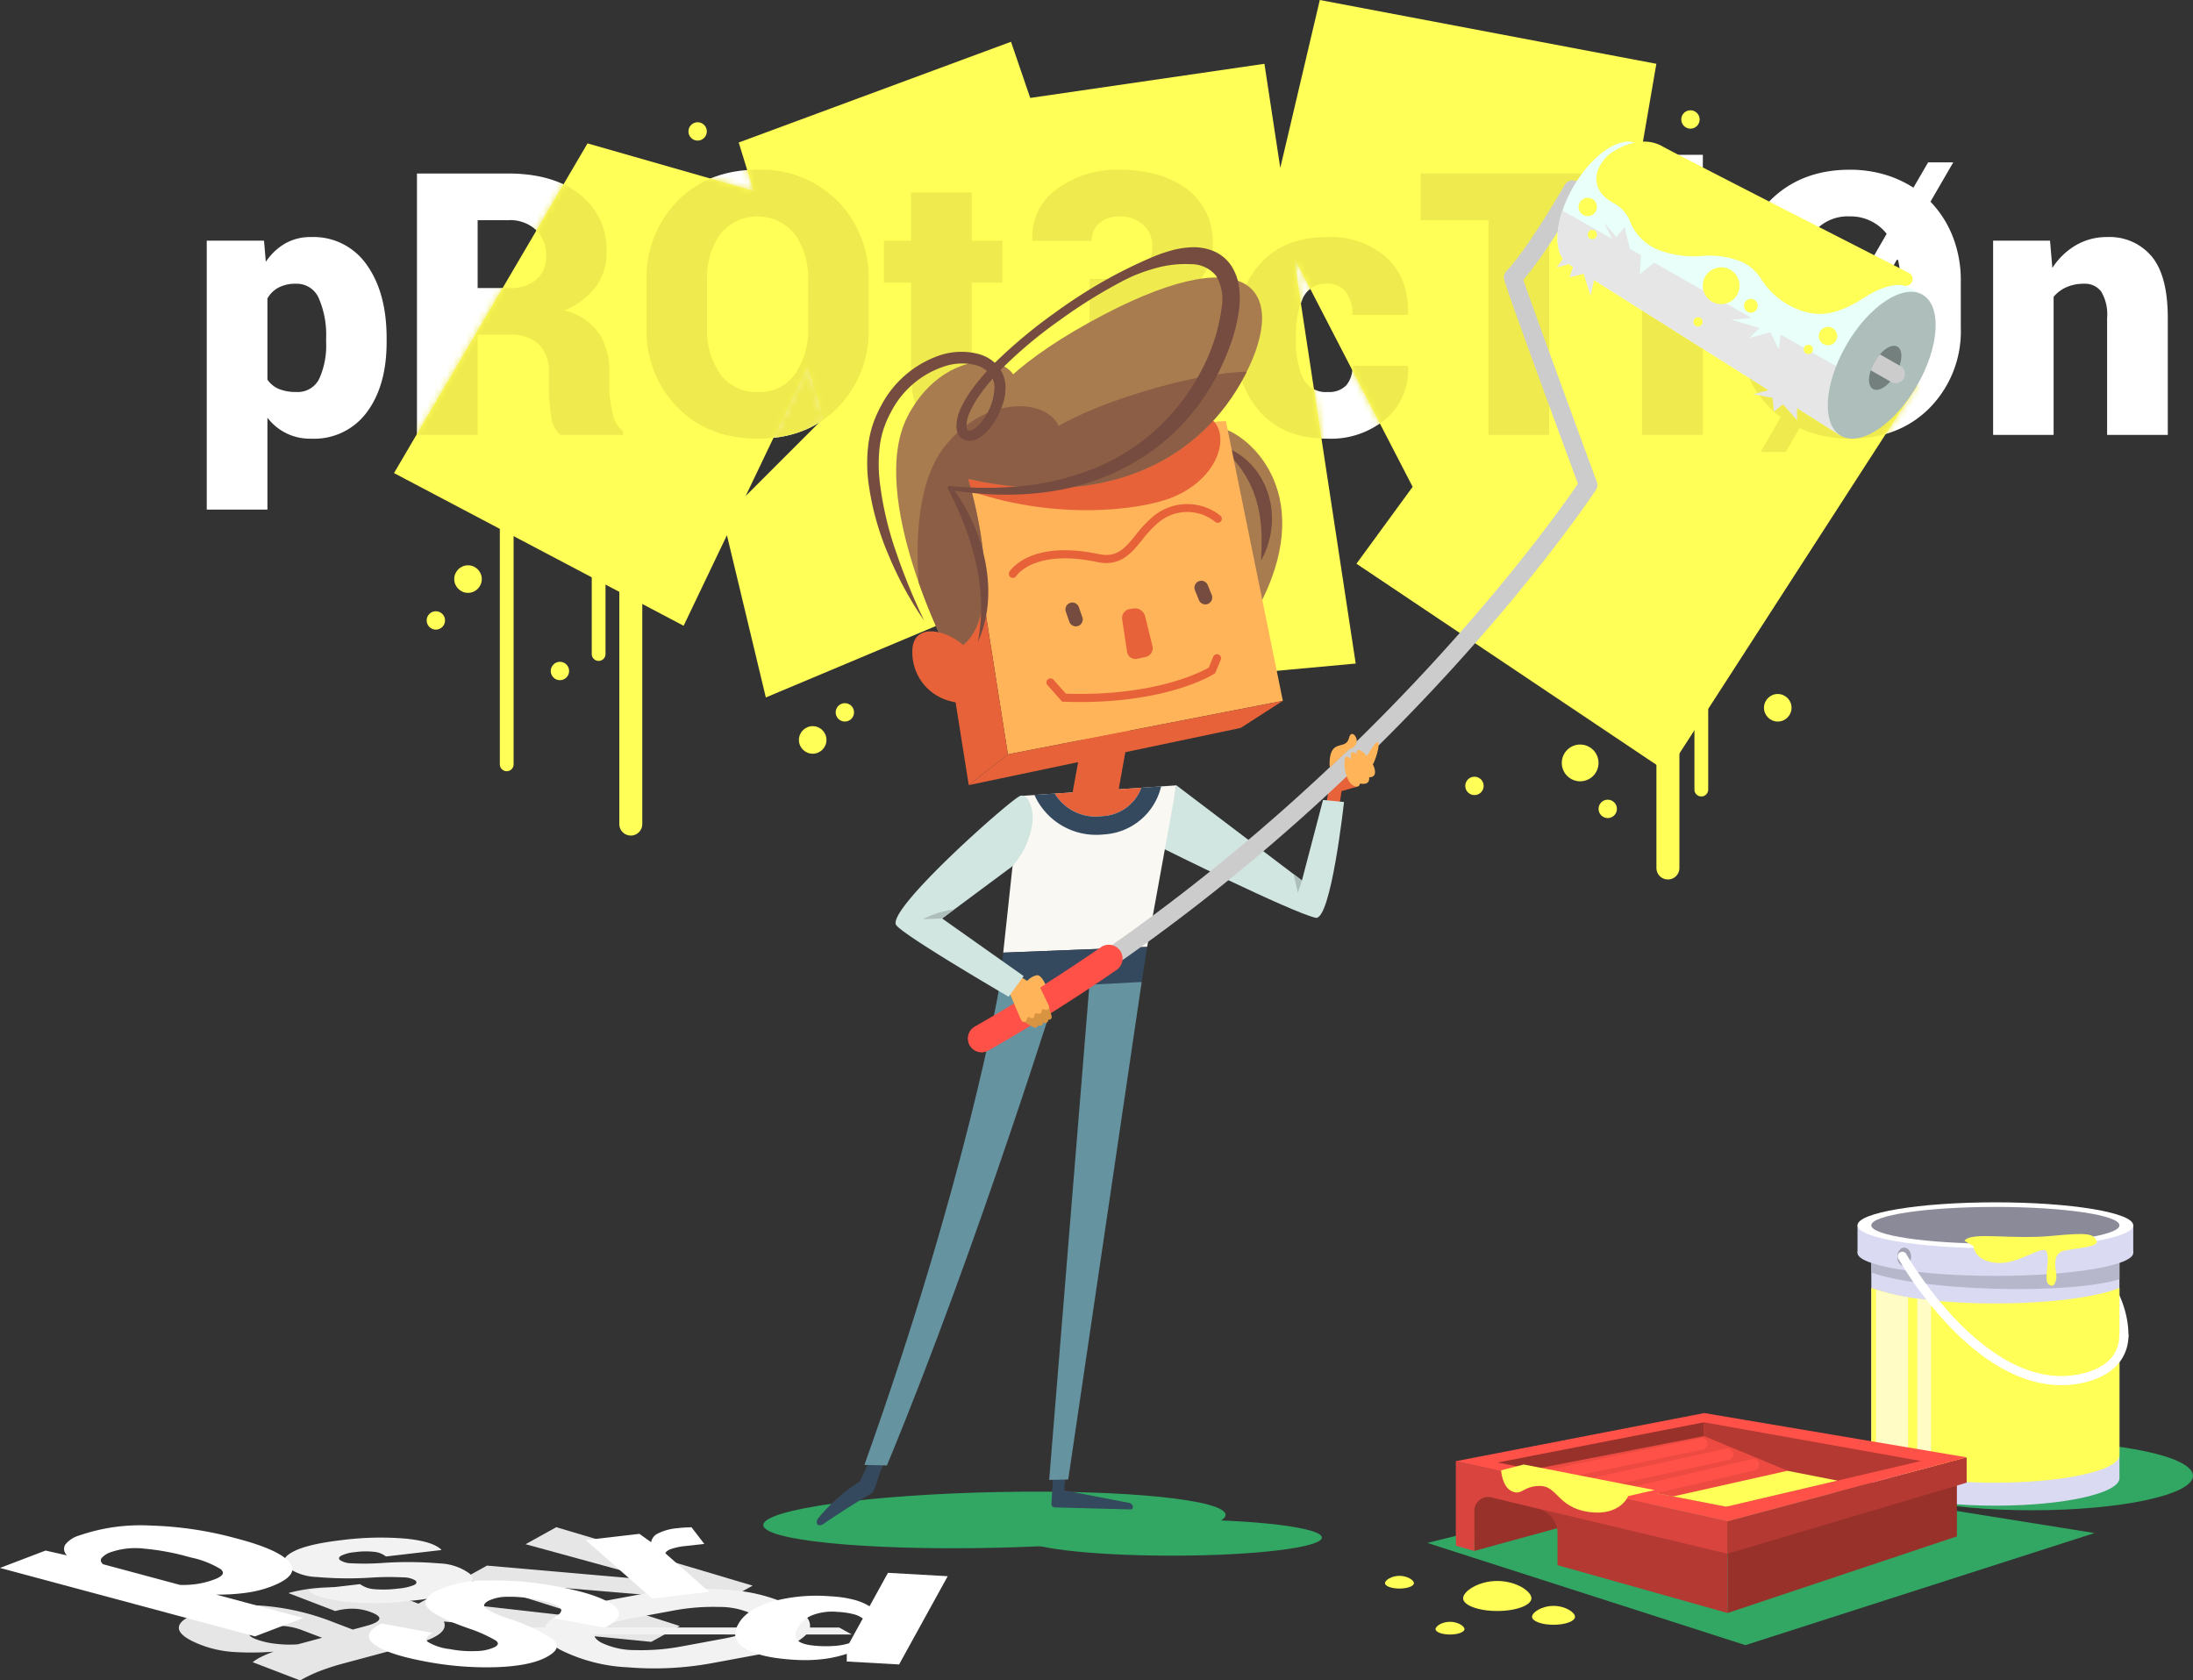 <svg xmlns="http://www.w3.org/2000/svg" xmlns:xlink="http://www.w3.org/1999/xlink" viewBox="0 0 342.387 262.336"><rect x="0" y="0" width="342.387" height="262.336" fill="#333333" stroke="none"/><defs><style>.cls-1{fill:#fff;}.cls-2{fill:#a97c50;}.cls-3{fill:#e6e6e6;}.cls-4{fill:#32a663;}.cls-5{fill:#ffff57;}.cls-6{mask:url(#mask);}.cls-7{fill:#efea4d;}.cls-8{fill:#e76239;}.cls-9{fill:#d1e5e1;}.cls-10{fill:#aebfbb;}.cls-11{fill:#34495e;}.cls-12{fill:#6593a0;}.cls-13{fill:#f9f8f2;}.cls-14{fill:#754c3f;}.cls-15{fill:#ffb45a;}.cls-16{clip-path:url(#clip-path);}.cls-17{fill:#8c5e45;}.cls-18{fill:#ccc;}.cls-19{fill:#ff5148;}.cls-20{fill:#e8fffa;}.cls-21{fill:#74807d;}.cls-22{fill:#d99441;}.cls-23{fill:#dadaf2;}.cls-24{fill:#fffdc5;}.cls-25{fill:#b7b7cc;}.cls-26{fill:#a1a1b3;}.cls-27{fill:#8a8a99;}.cls-28{fill:#99312b;}.cls-29{fill:#b33932;}.cls-30{fill:#d9453e;}.cls-31{fill:#ed4b42;}.cls-32{fill:none;stroke:#ff5148;stroke-linecap:round;stroke-linejoin:round;stroke-width:1.8px;}.cls-33{fill:#f2f2f2;}</style><mask id="mask" x="32.279" y="0" width="306.172" height="120.544" maskUnits="userSpaceOnUse"><g id="_Group_" data-name="&lt;Group&gt;"><path id="_Compound_Path_" data-name="&lt;Compound Path&gt;" class="cls-1" d="M116.417,77.438l9.693-20.268,2.494,8.082Z"/><path id="_Compound_Path_2" data-name="&lt;Compound Path&gt;" class="cls-1" d="M253.7,38.435l4.902-28.476L206.056,0,199.886,26.21,197.412,9.959,160.846,15.288l-2.999-8.769-42.514,15.728,2.332,7.559L91.729,22.384l-30.214,51.469,45.217,23.837,6.761-14.137,6.074,25.328L160.788,91.566l2.711,16.446,48.166-4.423L202.008,40.153l18.544,35.845-8.772,12.004,48.542,32.542,38.971-60.344ZM116.417,77.438l9.693-20.268,2.494,8.082Z"/></g></mask><clipPath id="clip-path"><path class="cls-2" d="M148.087,101.941s-12.72-24.458-6.425-36.869,21.056-10.203,16.28-.99-13.06.247,11.982-13.664,31.468-5.313,24.471,8.108-21.776,21.042-43.247,16.234C151.147,74.76,158.641,98.693,148.087,101.941Z"/></clipPath></defs><title>CT1_T5_ST25</title><g id="Layer_2" data-name="Layer 2"><g id="illustration"><g id="_Group_2" data-name="&lt;Group&gt;"><path id="_Compound_Path_3" data-name="&lt;Compound Path&gt;" class="cls-3" d="M102.418,246.717l.085-.047-20.448-5.6,4.793-2.656,30.66,9.124-4.456,2.47L87.798,247.879l-.084.047,18.416,5.918-4.456,2.471-40.036-3.928,4.807-2.664,25.404,2.87.108-.042-19.5-6.161,3.573-1.981Z"/></g><g id="_Group_3" data-name="&lt;Group&gt;"><path class="cls-4" d="M191.341,236.55c-.282,2.407-16.665,4.687-36.592,5.091s-35.853-1.219-35.571-3.626,16.665-4.687,36.592-5.091S191.623,234.143,191.341,236.55Z"/></g><g id="_Group_4" data-name="&lt;Group&gt;"><path id="_Compound_Path_4" data-name="&lt;Compound Path&gt;" class="cls-1" d="M60.363,53.375q0,6.839-3.083,10.973a10.206,10.206,0,0,1-8.688,4.134A8.271,8.271,0,0,1,41.753,65.203v14.35H32.279V37.568h8.941l.28,3.307a9.215,9.215,0,0,1,3.013-2.859,7.911,7.911,0,0,1,4.022-1.009,10.098,10.098,0,0,1,8.731,4.344q3.096,4.345,3.097,11.435Zm-9.445-.589a14.327,14.327,0,0,0-1.121-6.166A3.741,3.741,0,0,0,46.209,44.295a5.701,5.701,0,0,0-2.705.589,4.342,4.342,0,0,0-1.752,1.71V59.261a4.054,4.054,0,0,0,1.78,1.457,6.912,6.912,0,0,0,2.733.476,3.724,3.724,0,0,0,3.573-2.06,12.598,12.598,0,0,0,1.079-5.76Z"/><path id="_Compound_Path_5" data-name="&lt;Compound Path&gt;" class="cls-1" d="M74.573,52.254V67.894H65.099V27.086H79.309q7.09,0,11.239,3.279a10.815,10.815,0,0,1,4.148,8.969,8.933,8.933,0,0,1-1.668,5.437A11.824,11.824,0,0,1,88.11,48.471a9.133,9.133,0,0,1,5.395,3.545,10.974,10.974,0,0,1,1.64,6.18V60.775a16.245,16.245,0,0,0,.476,3.644,4.82,4.82,0,0,0,1.654,2.915v.561H87.493a4.584,4.584,0,0,1-1.457-3.055,27.159,27.159,0,0,1-.336-4.12V58.252a6.035,6.035,0,0,0-1.542-4.456,6.117,6.117,0,0,0-4.512-1.542Zm0-7.287h4.793A6.516,6.516,0,0,0,83.738,43.664a4.668,4.668,0,0,0,1.513-3.742,5.385,5.385,0,0,0-1.556-4.022,5.995,5.995,0,0,0-4.386-1.527H74.573Z"/><path id="_Compound_Path_6" data-name="&lt;Compound Path&gt;" class="cls-1" d="M135.616,51.161a17.053,17.053,0,0,1-4.779,12.43q-4.779,4.891-12.486,4.891-7.764,0-12.584-4.891a16.97,16.97,0,0,1-4.821-12.43V43.818a17.009,17.009,0,0,1,4.807-12.416q4.807-4.904,12.542-4.905a16.758,16.758,0,0,1,12.5,4.905,16.985,16.985,0,0,1,4.821,12.416Zm-9.445-7.399a11.804,11.804,0,0,0-2.06-7.175,7.505,7.505,0,0,0-11.687-.014,11.907,11.907,0,0,0-2.032,7.189V51.161a11.901,11.901,0,0,0,2.06,7.231,6.879,6.879,0,0,0,5.9,2.803,6.73,6.73,0,0,0,5.774-2.803,11.963,11.963,0,0,0,2.046-7.231Z"/><path id="_Compound_Path_7" data-name="&lt;Compound Path&gt;" class="cls-1" d="M151.705,30.029V37.568h4.793v6.558h-4.793V58.028a3.401,3.401,0,0,0,.659,2.34,2.302,2.302,0,0,0,1.78.715,9.444,9.444,0,0,0,1.163-.056,10.07,10.07,0,0,0,1.107-.224l.645,7.007a22.955,22.955,0,0,1-2.579.519,20.835,20.835,0,0,1-2.719.154q-4.681,0-7.105-2.494t-2.424-7.904V44.126h-4.233V37.568h4.233V30.029Z"/><path id="_Compound_Path_8" data-name="&lt;Compound Path&gt;" class="cls-1" d="M174.603,43.538a5.309,5.309,0,0,0,3.924-1.373,5.151,5.151,0,0,0,1.373-3.812,4.298,4.298,0,0,0-1.401-3.237,5.269,5.269,0,0,0-3.784-1.331,4.56,4.56,0,0,0-3.041,1.051,3.435,3.435,0,0,0-1.247,2.761h-9.193l-.056-.168a9.037,9.037,0,0,1,3.826-7.904,15.611,15.611,0,0,1,9.711-3.027q6.642,0,10.636,3.041a10.197,10.197,0,0,1,3.994,8.618,8.518,8.518,0,0,1-1.682,5.101,11.481,11.481,0,0,1-4.568,3.672,10.694,10.694,0,0,1,5.101,3.63A9.643,9.643,0,0,1,189.99,56.458a10.395,10.395,0,0,1-4.302,8.815,17.856,17.856,0,0,1-10.973,3.209,16.928,16.928,0,0,1-10.034-3.013,9.711,9.711,0,0,1-4.12-8.731l.056-.168h9.221a4.39,4.39,0,0,0,1.373,3.307,4.853,4.853,0,0,0,3.503,1.317,6.183,6.183,0,0,0,4.19-1.415,4.461,4.461,0,0,0,1.64-3.517,5.466,5.466,0,0,0-1.556-4.33,6.454,6.454,0,0,0-4.386-1.359h-4.484V43.538Z"/><path id="_Compound_Path_9" data-name="&lt;Compound Path&gt;" class="cls-1" d="M207.311,61.195a3.705,3.705,0,0,0,2.887-1.051,4.378,4.378,0,0,0,.953-3.041h8.632l.056.168a9.956,9.956,0,0,1-3.433,8.086,13.245,13.245,0,0,1-9.095,3.125q-6.923,0-10.664-4.274-3.742-4.274-3.742-11.141v-.645q0-6.838,3.728-11.127,3.728-4.288,10.622-4.288a13.044,13.044,0,0,1,9.235,3.209q3.461,3.21,3.349,8.787l-.056.168h-8.632a5.87,5.87,0,0,0-.981-3.517,3.363,3.363,0,0,0-2.915-1.359,3.894,3.894,0,0,0-3.826,2.2,13.608,13.608,0,0,0-1.079,5.928v.645a13.555,13.555,0,0,0,1.079,5.97A3.953,3.953,0,0,0,207.311,61.195Z"/><path id="_Compound_Path_10" data-name="&lt;Compound Path&gt;" class="cls-1" d="M252.659,34.373H241.869V67.894h-9.473V34.373H221.801V27.086h30.858Z"/><path id="_Compound_Path_11" data-name="&lt;Compound Path&gt;" class="cls-1" d="M265.86,30.533h-9.501V24.171h9.501Zm0,37.361h-9.501V37.568h9.501Z"/><path id="_Compound_Path_12" data-name="&lt;Compound Path&gt;" class="cls-1" d="M306.136,51.161a17.051,17.051,0,0,1-4.779,12.43q-4.779,4.891-12.486,4.891a20.161,20.161,0,0,1-4.176-.42,17.094,17.094,0,0,1-3.728-1.233l-2.158,3.728H274.885l3.139-5.437a15.508,15.508,0,0,1-4.849-5.956,18.541,18.541,0,0,1-1.71-8.002V43.818a17.01,17.01,0,0,1,4.807-12.416q4.807-4.904,12.542-4.905a19.052,19.052,0,0,1,5.339.729,17.176,17.176,0,0,1,4.582,2.074l2.298-3.952h3.924l-3.559,6.138a16.502,16.502,0,0,1,3.503,5.507,18.573,18.573,0,0,1,1.233,6.825Zm-25.225,0a15.486,15.486,0,0,0,.364,3.447,8.785,8.785,0,0,0,1.065,2.719l.168.028L294.56,36.503a7.101,7.101,0,0,0-5.746-2.719,6.818,6.818,0,0,0-5.872,2.789,11.909,11.909,0,0,0-2.032,7.189Zm15.779-7.399a15.117,15.117,0,0,0-.098-1.724,9.998,9.998,0,0,0-.266-1.471l-.168-.028L284.835,60.102a6.118,6.118,0,0,0,1.85.827,8.53,8.53,0,0,0,2.186.266,6.73,6.73,0,0,0,5.774-2.803,11.96,11.96,0,0,0,2.046-7.231Z"/><path id="_Compound_Path_13" data-name="&lt;Compound Path&gt;" class="cls-1" d="M320.065,37.568l.364,4.26a10.983,10.983,0,0,1,3.672-3.545,9.5,9.5,0,0,1,4.877-1.275,8.55,8.55,0,0,1,6.965,3.027q2.508,3.027,2.508,9.613V67.894H328.978V49.62a6.95,6.95,0,0,0-.925-4.106,3.17,3.17,0,0,0-2.691-1.219,6.666,6.666,0,0,0-2.719.533,5.428,5.428,0,0,0-2.018,1.513V67.894h-9.445V37.568Z"/></g><g id="_Group_5" data-name="&lt;Group&gt;"><path class="cls-5" d="M253.7,38.435l4.902-28.476L206.056,0,199.886,26.21,197.412,9.959,160.846,15.288l-2.999-8.769-42.514,15.728,2.332,7.559L91.729,22.384l-30.214,51.469,45.217,23.837,6.761-14.137,6.074,25.328L160.788,91.566l2.711,16.446,48.166-4.423L202.008,40.153l18.544,35.845-8.772,12.004,48.542,32.542,38.971-60.344ZM116.417,77.438l9.693-20.268,2.494,8.082Z"/></g><g class="cls-6"><g id="_Group_6" data-name="&lt;Group&gt;"><path id="_Compound_Path_14" data-name="&lt;Compound Path&gt;" class="cls-7" d="M60.363,53.375q0,6.839-3.083,10.973a10.206,10.206,0,0,1-8.688,4.134A8.271,8.271,0,0,1,41.753,65.203v14.35H32.279V37.568h8.941l.28,3.307a9.215,9.215,0,0,1,3.013-2.859,7.911,7.911,0,0,1,4.022-1.009,10.098,10.098,0,0,1,8.731,4.344q3.096,4.345,3.097,11.435Zm-9.445-.589a14.327,14.327,0,0,0-1.121-6.166A3.741,3.741,0,0,0,46.209,44.295a5.701,5.701,0,0,0-2.705.589,4.342,4.342,0,0,0-1.752,1.71V59.261a4.054,4.054,0,0,0,1.78,1.457,6.912,6.912,0,0,0,2.733.476,3.724,3.724,0,0,0,3.573-2.06,12.598,12.598,0,0,0,1.079-5.76Z"/><path id="_Compound_Path_15" data-name="&lt;Compound Path&gt;" class="cls-7" d="M74.573,52.254V67.894H65.099V27.086H79.309q7.09,0,11.239,3.279a10.815,10.815,0,0,1,4.148,8.969,8.933,8.933,0,0,1-1.668,5.437A11.824,11.824,0,0,1,88.11,48.471a9.133,9.133,0,0,1,5.395,3.545,10.974,10.974,0,0,1,1.64,6.18V60.775a16.245,16.245,0,0,0,.476,3.644,4.82,4.82,0,0,0,1.654,2.915v.561H87.493a4.584,4.584,0,0,1-1.457-3.055,27.159,27.159,0,0,1-.336-4.12V58.252a6.035,6.035,0,0,0-1.542-4.456,6.117,6.117,0,0,0-4.512-1.542Zm0-7.287h4.793A6.516,6.516,0,0,0,83.738,43.664a4.668,4.668,0,0,0,1.513-3.742,5.385,5.385,0,0,0-1.556-4.022,5.995,5.995,0,0,0-4.386-1.527H74.573Z"/><path id="_Compound_Path_16" data-name="&lt;Compound Path&gt;" class="cls-7" d="M135.616,51.161a17.053,17.053,0,0,1-4.779,12.43q-4.779,4.891-12.486,4.891-7.764,0-12.584-4.891a16.97,16.97,0,0,1-4.821-12.43V43.818a17.009,17.009,0,0,1,4.807-12.416q4.807-4.904,12.542-4.905a16.758,16.758,0,0,1,12.5,4.905,16.985,16.985,0,0,1,4.821,12.416Zm-9.445-7.399a11.804,11.804,0,0,0-2.06-7.175,7.505,7.505,0,0,0-11.687-.014,11.907,11.907,0,0,0-2.032,7.189V51.161a11.901,11.901,0,0,0,2.06,7.231,6.879,6.879,0,0,0,5.9,2.803,6.73,6.73,0,0,0,5.774-2.803,11.963,11.963,0,0,0,2.046-7.231Z"/><path id="_Compound_Path_17" data-name="&lt;Compound Path&gt;" class="cls-7" d="M151.705,30.029V37.568h4.793v6.558h-4.793V58.028a3.401,3.401,0,0,0,.659,2.34,2.302,2.302,0,0,0,1.78.715,9.444,9.444,0,0,0,1.163-.056,10.07,10.07,0,0,0,1.107-.224l.645,7.007a22.955,22.955,0,0,1-2.579.519,20.835,20.835,0,0,1-2.719.154q-4.681,0-7.105-2.494t-2.424-7.904V44.126h-4.233V37.568h4.233V30.029Z"/><path id="_Compound_Path_18" data-name="&lt;Compound Path&gt;" class="cls-7" d="M174.603,43.538a5.309,5.309,0,0,0,3.924-1.373,5.151,5.151,0,0,0,1.373-3.812,4.298,4.298,0,0,0-1.401-3.237,5.269,5.269,0,0,0-3.784-1.331,4.56,4.56,0,0,0-3.041,1.051,3.435,3.435,0,0,0-1.247,2.761h-9.193l-.056-.168a9.037,9.037,0,0,1,3.826-7.904,15.611,15.611,0,0,1,9.711-3.027q6.642,0,10.636,3.041a10.197,10.197,0,0,1,3.994,8.618,8.518,8.518,0,0,1-1.682,5.101,11.481,11.481,0,0,1-4.568,3.672,10.694,10.694,0,0,1,5.101,3.63A9.643,9.643,0,0,1,189.99,56.458a10.395,10.395,0,0,1-4.302,8.815,17.856,17.856,0,0,1-10.973,3.209,16.928,16.928,0,0,1-10.034-3.013,9.711,9.711,0,0,1-4.12-8.731l.056-.168h9.221a4.39,4.39,0,0,0,1.373,3.307,4.853,4.853,0,0,0,3.503,1.317,6.183,6.183,0,0,0,4.19-1.415,4.461,4.461,0,0,0,1.64-3.517,5.466,5.466,0,0,0-1.556-4.33,6.454,6.454,0,0,0-4.386-1.359h-4.484V43.538Z"/><path id="_Compound_Path_19" data-name="&lt;Compound Path&gt;" class="cls-7" d="M207.311,61.195a3.705,3.705,0,0,0,2.887-1.051,4.378,4.378,0,0,0,.953-3.041h8.632l.056.168a9.956,9.956,0,0,1-3.433,8.086,13.245,13.245,0,0,1-9.095,3.125q-6.923,0-10.664-4.274-3.742-4.274-3.742-11.141v-.645q0-6.838,3.728-11.127,3.728-4.288,10.622-4.288a13.044,13.044,0,0,1,9.235,3.209q3.461,3.21,3.349,8.787l-.056.168h-8.632a5.87,5.87,0,0,0-.981-3.517,3.363,3.363,0,0,0-2.915-1.359,3.894,3.894,0,0,0-3.826,2.2,13.608,13.608,0,0,0-1.079,5.928v.645a13.555,13.555,0,0,0,1.079,5.97A3.953,3.953,0,0,0,207.311,61.195Z"/><path id="_Compound_Path_20" data-name="&lt;Compound Path&gt;" class="cls-7" d="M252.659,34.373H241.869V67.894h-9.473V34.373H221.801V27.086h30.858Z"/><path id="_Compound_Path_21" data-name="&lt;Compound Path&gt;" class="cls-7" d="M265.86,30.533h-9.501V24.171h9.501Zm0,37.361h-9.501V37.568h9.501Z"/><path id="_Compound_Path_22" data-name="&lt;Compound Path&gt;" class="cls-7" d="M306.136,51.161a17.051,17.051,0,0,1-4.779,12.43q-4.779,4.891-12.486,4.891a20.161,20.161,0,0,1-4.176-.42,17.094,17.094,0,0,1-3.728-1.233l-2.158,3.728H274.885l3.139-5.437a15.508,15.508,0,0,1-4.849-5.956,18.541,18.541,0,0,1-1.71-8.002V43.818a17.01,17.01,0,0,1,4.807-12.416q4.807-4.904,12.542-4.905a19.052,19.052,0,0,1,5.339.729,17.176,17.176,0,0,1,4.582,2.074l2.298-3.952h3.924l-3.559,6.138a16.502,16.502,0,0,1,3.503,5.507,18.573,18.573,0,0,1,1.233,6.825Zm-25.225,0a15.486,15.486,0,0,0,.364,3.447,8.785,8.785,0,0,0,1.065,2.719l.168.028L294.56,36.503a7.101,7.101,0,0,0-5.746-2.719,6.818,6.818,0,0,0-5.872,2.789,11.909,11.909,0,0,0-2.032,7.189Zm15.779-7.399a15.117,15.117,0,0,0-.098-1.724,9.998,9.998,0,0,0-.266-1.471l-.168-.028L284.835,60.102a6.118,6.118,0,0,0,1.85.827,8.53,8.53,0,0,0,2.186.266,6.73,6.73,0,0,0,5.774-2.803,11.96,11.96,0,0,0,2.046-7.231Z"/><path id="_Compound_Path_23" data-name="&lt;Compound Path&gt;" class="cls-7" d="M320.065,37.568l.364,4.26a10.983,10.983,0,0,1,3.672-3.545,9.5,9.5,0,0,1,4.877-1.275,8.55,8.55,0,0,1,6.965,3.027q2.508,3.027,2.508,9.613V67.894H328.978V49.62a6.95,6.95,0,0,0-.925-4.106,3.17,3.17,0,0,0-2.691-1.219,6.666,6.666,0,0,0-2.719.533,5.428,5.428,0,0,0-2.018,1.513V67.894h-9.445V37.568Z"/></g></g><g id="_Group_7" data-name="&lt;Group&gt;"><polygon class="cls-8" points="211.841 122.827 209.453 123.503 209.003 126.459 207.043 125.688 207.943 120.323 210.641 120.163 211.841 122.827"/></g><g id="_Group_8" data-name="&lt;Group&gt;"><path class="cls-9" d="M183.676,122.605l19.59,14.847,3.295-12.567,3.277.321s-2.038,18.621-4.442,18.068c-3.844-.885-23.843-10.835-23.843-10.835Z"/></g><g id="_Group_9" data-name="&lt;Group&gt;"><polygon class="cls-10" points="202.628 139.369 203.266 137.452 201.965 136.466 202.628 139.369"/></g><g id="_Group_10" data-name="&lt;Group&gt;"><path class="cls-11" d="M164.454,229.903l-.298,4.828a.54.54,0,0,0,.492.595l11.871.313a.349.349,0,0,0,.358-.375h0a.712.712,0,0,0-.59-.643l-10.135-1.955.235-2.722Z"/></g><g id="_Group_11" data-name="&lt;Group&gt;"><polygon class="cls-12" points="170.346 150.586 163.805 231.033 166.779 230.966 178.249 153.299 170.346 150.586"/></g><g id="_Group_12" data-name="&lt;Group&gt;"><path class="cls-11" d="M138.081,228.287c-1.256,2.592-1.333,4.448-2.066,4.869,0,0-3.452,2.018-7.438,4.734-.915.624-1.376-.134-.832-.876a27.827,27.827,0,0,1,6.524-5.774l1.346-2.917Z"/></g><g id="_Group_13" data-name="&lt;Group&gt;"><path class="cls-12" d="M166.109,151.163s-13.342,43.197-27.635,77.604l-3.519-.072c15.986-44.729,21.008-74.24,21.008-74.24Z"/></g><g id="_Group_14" data-name="&lt;Group&gt;"><polygon class="cls-13" points="156.632 148.719 179.099 147.826 183.676 122.605 159.262 124.258 156.632 148.719"/></g><g id="_Group_15" data-name="&lt;Group&gt;"><polygon class="cls-11" points="155.963 154.456 178.249 153.299 179.099 147.826 156.632 148.719 155.963 154.456"/></g><g id="_Group_16" data-name="&lt;Group&gt;"><g id="_Group_17" data-name="&lt;Group&gt;"><path class="cls-8" d="M172.096,127.408a6.827,6.827,0,0,0,6.104-4.432l-13.518.916A7.478,7.478,0,0,0,172.096,127.408Z"/></g><g id="_Group_18" data-name="&lt;Group&gt;"><path class="cls-11" d="M171.115,130.329a12.473,12.473,0,0,0,1.272-.067,9.745,9.745,0,0,0,8.896-7.496l-3.083.209a6.827,6.827,0,0,1-6.104,4.432,7.478,7.478,0,0,1-7.414-3.517l-3.178.215A10.548,10.548,0,0,0,171.115,130.329Z"/></g></g><g id="_Group_19" data-name="&lt;Group&gt;"><path class="cls-2" d="M191.228,66.976c5.019,1.814,14.938,11.787,4.085,29.907Z"/></g><g id="_Group_20" data-name="&lt;Group&gt;"><path class="cls-14" d="M190.233,69.626l.239.038a5.068,5.068,0,0,1,.665.142,6.608,6.608,0,0,1,1.017.382l.603.29c.203.117.408.253.629.39a9.267,9.267,0,0,1,1.32,1.029l.662.639c.209.233.409.485.619.737a7.211,7.211,0,0,1,.577.813,6.594,6.594,0,0,1,.526.878c.154.308.321.614.466.932l.368.983a7.615,7.615,0,0,1,.287,1.007c.079.339.172.674.218,1.014a12.716,12.716,0,0,1,.157,1.999,10.365,10.365,0,0,1-.126,1.853,8.951,8.951,0,0,1-.315,1.617c-.132.491-.266.936-.4,1.322-.154.382-.309.707-.432.973-.248.532-.412.823-.412.823s-.009-.344.012-.921c.012-.288.021-.637.054-1.028-0-.397-.017-.843-.002-1.319.026-.476-.034-.992-.05-1.529a15.817,15.817,0,0,0-.162-1.67c-.035-.578-.211-1.15-.298-1.742-.053-.295-.163-.578-.231-.872A6.39,6.39,0,0,0,195.964,77.54l-.3-.854-.364-.821a16.219,16.219,0,0,0-.816-1.55c-.15-.242-.305-.477-.442-.72l-.472-.661c-.145-.226-.328-.405-.481-.605a6.306,6.306,0,0,0-.468-.56c-.318-.344-.613-.665-.901-.924-.279-.28-.537-.473-.753-.667-.22-.182-.418-.31-.541-.406Z"/></g><g id="_Group_21" data-name="&lt;Group&gt;"><polygon class="cls-8" points="176.654 112.033 169.583 112.033 167.419 123.957 174.589 123.633 176.654 112.033"/></g><g id="_Group_22" data-name="&lt;Group&gt;"><polygon class="cls-15" points="200.287 109.407 157.36 117.761 149.637 68.756 191.393 65.726 200.287 109.407"/></g><g id="_Group_23" data-name="&lt;Group&gt;"><polygon class="cls-8" points="151.246 122.568 157.36 117.761 149.637 68.756 143.282 72.381 151.246 122.568"/></g><g id="_Group_24" data-name="&lt;Group&gt;"><polygon class="cls-8" points="151.246 122.568 157.36 117.761 200.287 109.407 193.707 113.637 151.246 122.568"/></g><g id="_Group_25" data-name="&lt;Group&gt;"><path class="cls-8" d="M185.134,64.592c7.63-1.106,7.365,9.144-2.001,13.017-5.143,2.126-19.071,3.762-32.788-1.375,0,0,.817,14.265-2.425,20.164L143.091,70.79S177.708,65.669,185.134,64.592Z"/></g><g id="_Group_26" data-name="&lt;Group&gt;"><path id="_Path_" data-name="&lt;Path&gt;" class="cls-8" d="M158.135,90.218a.631.631,0,0,1-.535-.965c.128-.206,3.261-5.017,13.961-2.749,2.86.606,4.147-.99,5.776-3.01a18.454,18.454,0,0,1,2.451-2.654,8.308,8.308,0,0,1,10.757-.332.631.631,0,0,1-.821.96,6.955,6.955,0,0,0-9.124.339,17.43,17.43,0,0,0-2.28,2.48c-1.674,2.074-3.404,4.22-7.021,3.453-9.845-2.086-12.601,2.138-12.628,2.181A.63.63,0,0,1,158.135,90.218Z"/></g><g id="_Clip_Group_" data-name="&lt;Clip Group&gt;"><path class="cls-2" d="M148.087,101.941s-12.72-24.458-6.425-36.869,21.056-10.203,16.28-.99-13.06.247,11.982-13.664,31.468-5.313,24.471,8.108-21.776,21.042-43.247,16.234C151.147,74.76,158.641,98.693,148.087,101.941Z"/><g class="cls-16"><g id="_Group_27" data-name="&lt;Group&gt;"><path class="cls-17" d="M146.051,107.22s-7.231-26.931,1.586-37.708,22.826-5.548,16.18,2.431-12.864-2.483,14.662-10.812,32,1.387,22.279,13.002-25.84,15.957-45.878,6.796C154.88,80.928,157.095,106.256,146.051,107.22Z"/></g></g></g><g id="_Group_28" data-name="&lt;Group&gt;"><path class="cls-14" d="M144.3,96.913a55.829,55.829,0,0,1-5.592-10.303A43.116,43.116,0,0,1,135.572,75.199a23.997,23.997,0,0,1,.026-6.039,16.773,16.773,0,0,1,.711-2.999c.091-.248.168-.481.272-.74.097-.227.179-.442.289-.68.216-.479.436-.934.683-1.382a16.248,16.248,0,0,1,9.147-7.879,10.628,10.628,0,0,1,6.294-.157,6.034,6.034,0,0,1,2.825,1.847,5.27,5.27,0,0,1,1.17,3.216,8.206,8.206,0,0,1-.595,3.177,12.933,12.933,0,0,1-1.445,2.761,6.522,6.522,0,0,1-2.451,2.228,2.393,2.393,0,0,1-2.119.042,1.906,1.906,0,0,1-.822-.892,2.704,2.704,0,0,1-.235-.987,6.903,6.903,0,0,1,.777-3.181,17.4,17.4,0,0,1,1.558-2.618,34.454,34.454,0,0,1,3.898-4.499,77.93,77.93,0,0,1,9.047-7.524,79.886,79.886,0,0,1,9.971-6.235c1.752-.901,3.532-1.757,5.384-2.539a23.475,23.475,0,0,1,2.883-1,13.51,13.51,0,0,1,3.133-.514,8.191,8.191,0,0,1,3.378.547,6.188,6.188,0,0,1,2.862,2.303,8.021,8.021,0,0,1,1.225,3.292,13.405,13.405,0,0,1,.05,3.249,25.422,25.422,0,0,1-1.446,5.975c-.375,1.015-.692,1.813-1.138,2.787-.42.937-.87,1.823-1.365,2.706a33.393,33.393,0,0,1-7.605,9.305,34.661,34.661,0,0,1-10.34,6.002,38.24,38.24,0,0,1-5.729,1.637,45.109,45.109,0,0,1-5.882.739,52.94,52.94,0,0,1-11.733-.672h-0l.292-.478a21.129,21.129,0,0,1,1.822,2.644,29.203,29.203,0,0,1,1.47,2.85,28.834,28.834,0,0,1,1.978,6.116,25.981,25.981,0,0,1,.432,3.2,21.043,21.043,0,0,1-.012,3.228c-.035.536-.105,1.07-.183,1.601-.099.528-.186,1.057-.322,1.575-.133.519-.277,1.032-.459,1.534-.156.508-.394.99-.597,1.476.073-.528.19-1.038.244-1.562.075-.518.135-1.035.17-1.555.054-.516.067-1.035.087-1.55 0-.517.023-1.031-.005-1.546a27.239,27.239,0,0,0-.252-3.069,27.837,27.837,0,0,0-.542-3.027c-.102-.503-.233-.999-.361-1.496-.133-.496-.284-.987-.431-1.48-.294-.986-.648-1.953-1.007-2.922a57.341,57.341,0,0,0-2.537-5.67l-.03-.058a.293.293,0,0,1,.322-.42l0,0a57.417,57.417,0,0,0,11.543-.013,41.435,41.435,0,0,0,11.06-2.77,32.635,32.635,0,0,0,9.53-5.995,32.966,32.966,0,0,0,6.883-8.825,29.168,29.168,0,0,0,3.429-10.51,7.284,7.284,0,0,0-.9-4.687,4.998,4.998,0,0,0-3.941-1.824,16.889,16.889,0,0,0-5.401.594,25.188,25.188,0,0,0-5.319,2.073,78.468,78.468,0,0,0-9.801,6.11,68.674,68.674,0,0,0-8.856,7.396,33.038,33.038,0,0,0-3.675,4.355A15.919,15.919,0,0,0,151.493,64.176a5.522,5.522,0,0,0-.601,2.427c.021.363.158.566.243.588a.898.898,0,0,0,.69-.105,5.03,5.03,0,0,0,1.769-1.704,9.021,9.021,0,0,0,1.674-4.932,3.518,3.518,0,0,0-.801-2.159,4.269,4.269,0,0,0-2.016-1.261,8.848,8.848,0,0,0-5.189.225,14.41,14.41,0,0,0-8.107,6.977c-.224.403-.428.824-.614,1.23-.095.202-.189.442-.284.661l-.232.628a14.964,14.964,0,0,0-.64,2.665,23.739,23.739,0,0,0-.056,5.596,51.6,51.6,0,0,0,2.57,11.148A96.171,96.171,0,0,0,144.3,96.913Z"/></g><g id="_Group_29" data-name="&lt;Group&gt;"><path class="cls-8" d="M151.801,102.37c-2.123-3.574-9.143-5.978-9.355-.899-.21,5.034,4.257,9.568,11.037,7.979A14.774,14.774,0,0,0,151.801,102.37Z"/></g><g id="_Group_30" data-name="&lt;Group&gt;"><path class="cls-8" d="M178.781,96.188a1.633,1.633,0,0,0-1.764-1.199l-.609.084a1.417,1.417,0,0,0-1.208,1.614l.758,5.042a1.327,1.327,0,0,0,1.615,1.111l1.295-.285a1.397,1.397,0,0,0,1.059-1.702Z"/></g><g id="_Group_31" data-name="&lt;Group&gt;"><path id="_Path_2" data-name="&lt;Path&gt;" class="cls-14" d="M167.967,97.781a1.077,1.077,0,0,1-1.017-.723l-.544-1.566a1.076,1.076,0,1,1,2.034-.707l.544,1.566a1.077,1.077,0,0,1-1.017,1.43Z"/></g><g id="_Group_32" data-name="&lt;Group&gt;"><path id="_Path_3" data-name="&lt;Path&gt;" class="cls-14" d="M188.186,94.355a1.078,1.078,0,0,1-.998-.673l-.624-1.543a1.076,1.076,0,0,1,1.996-.807l.624,1.543a1.078,1.078,0,0,1-.998,1.48Z"/></g><g id="_Group_33" data-name="&lt;Group&gt;"><path id="_Path_4" data-name="&lt;Path&gt;" class="cls-8" d="M168.621,109.594c-.816,0-1.654-.014-2.52-.045l-.27-.009L163.537,106.958a.631.631,0,0,1,.944-.839l1.935,2.177c13.79.44,21.141-3.406,22.303-4.07l.713-1.731a.632.632,0,0,1,1.168.481l-.869,2.109-.167.107C189.268,105.381,182.538,109.594,168.621,109.594Z"/></g><g id="_Group_34" data-name="&lt;Group&gt;"><path id="_Path_5" data-name="&lt;Path&gt;" class="cls-18" d="M153.26,163.562a1.435,1.435,0,0,1-.712-2.682c56.574-32.24,89.847-79.536,93.809-85.363-11.566-31.365-11.566-31.866-11.566-32.199a1.435,1.435,0,0,1,.394-.988c3.488-3.676,9.057-13.38,9.113-13.477a1.435,1.435,0,0,1,2.491,1.425c-.223.39-5.258,9.161-8.955,13.401,1.216,3.616,7.319,20.281,11.469,31.532a1.434,1.434,0,0,1-.144,1.28c-.338.519-34.521,52.308-95.19,86.881A1.423,1.423,0,0,1,153.26,163.562Z"/></g><g id="_Group_35" data-name="&lt;Group&gt;"><path id="_Path_6" data-name="&lt;Path&gt;" class="cls-19" d="M153.261,164.28a2.153,2.153,0,0,1-1.068-4.023c6.633-3.781,13.268-7.954,19.72-12.406a2.153,2.153,0,0,1,2.445,3.544c-6.553,4.521-13.293,8.761-20.033,12.602A2.143,2.143,0,0,1,153.261,164.28Z"/></g><g id="_Group_36" data-name="&lt;Group&gt;"><path class="cls-20" d="M255.735,22.497c-2.584-1.496-7.104,1.482-10.096,6.651s-3.321,10.571-.737,12.067l42.514,26.81,12.745-22.021Z"/></g><g id="_Group_37" data-name="&lt;Group&gt;"><path class="cls-3" d="M291.966,60.164l-48.018-27.297c-1.286,3.826-1.007,7.213.955,8.348l42.514,26.81Z"/></g><g id="_Group_38" data-name="&lt;Group&gt;"><ellipse class="cls-10" cx="293.789" cy="57.014" rx="12.721" ry="6.361" transform="translate(97.279 282.728) rotate(-59.939)"/></g><g id="_Group_39" data-name="&lt;Group&gt;"><ellipse class="cls-21" cx="294.33" cy="57.42" rx="3.816" ry="1.908" transform="translate(97.198 283.399) rotate(-59.939)"/></g><g id="_Group_40" data-name="&lt;Group&gt;"><g id="_Group_41" data-name="&lt;Group&gt;"><path class="cls-18" d="M296.689,57.138l-3.187-1.821a7.32,7.32,0,0,0-1.43,2.488l3.193,1.825a1.435,1.435,0,1,0,1.424-2.492Z"/></g></g><g id="_Group_42" data-name="&lt;Group&gt;"><path class="cls-5" d="M96.692,80.814v47.833a1.794,1.794,0,0,0,3.588,0V80.814Z"/></g><g id="_Group_43" data-name="&lt;Group&gt;"><path class="cls-5" d="M258.614,87.668V135.502a1.794,1.794,0,0,0,3.588,0V87.668Z"/></g><g id="_Group_44" data-name="&lt;Group&gt;"><path class="cls-5" d="M92.387,80.575V102.1a1.076,1.076,0,0,0,2.152,0v-21.525Z"/></g><g id="_Group_45" data-name="&lt;Group&gt;"><path class="cls-5" d="M78.037,76.27V119.32a1.076,1.076,0,0,0,2.152,0V76.27Z"/></g><g id="_Group_46" data-name="&lt;Group&gt;"><path class="cls-5" d="M264.547,80.211v43.05a1.076,1.076,0,1,0,2.152,0V80.211Z"/></g><g id="_Group_47" data-name="&lt;Group&gt;"><circle class="cls-5" cx="246.706" cy="119.101" r="2.87"/></g><g id="_Group_48" data-name="&lt;Group&gt;"><circle class="cls-5" cx="68.048" cy="96.858" r="1.435"/></g><g id="_Group_49" data-name="&lt;Group&gt;"><circle class="cls-5" cx="73.07" cy="90.401" r="2.152"/></g><g id="_Group_50" data-name="&lt;Group&gt;"><circle class="cls-5" cx="251.011" cy="126.276" r="1.435"/></g><g id="_Group_51" data-name="&lt;Group&gt;"><circle class="cls-5" cx="230.203" cy="122.688" r="1.435"/></g><g id="_Group_52" data-name="&lt;Group&gt;"><circle class="cls-5" cx="268.716" cy="44.603" r="2.87"/></g><g id="_Group_53" data-name="&lt;Group&gt;"><circle class="cls-5" cx="282.328" cy="54.551" r="0.718"/></g><g id="_Group_54" data-name="&lt;Group&gt;"><circle class="cls-5" cx="265.108" cy="50.246" r="0.718"/></g><g id="_Group_55" data-name="&lt;Group&gt;"><circle class="cls-5" cx="248.605" cy="36.613" r="0.718" transform="translate(-0.097 0.664) rotate(-0.153)"/></g><g id="_Group_56" data-name="&lt;Group&gt;"><circle class="cls-5" cx="247.888" cy="32.308" r="1.435"/></g><g id="_Group_57" data-name="&lt;Group&gt;"><circle class="cls-5" cx="273.359" cy="47.734" r="1.076"/></g><g id="_Group_58" data-name="&lt;Group&gt;"><circle class="cls-5" cx="277.558" cy="110.491" r="2.152"/></g><g id="_Group_59" data-name="&lt;Group&gt;"><circle class="cls-5" cx="126.883" cy="115.513" r="2.152"/></g><g id="_Group_60" data-name="&lt;Group&gt;"><circle class="cls-5" cx="131.905" cy="111.208" r="1.435"/></g><g id="_Group_61" data-name="&lt;Group&gt;"><circle class="cls-5" cx="87.42" cy="104.751" r="1.435"/></g><g id="_Group_62" data-name="&lt;Group&gt;"><circle class="cls-5" cx="263.926" cy="18.65" r="1.435"/></g><g id="_Group_63" data-name="&lt;Group&gt;"><circle class="cls-5" cx="108.919" cy="20.517" r="1.435"/></g><g id="_Group_64" data-name="&lt;Group&gt;"><polygon class="cls-20" points="278.042 52.02 277.717 54.539 276.417 51.857 273.166 52.751 274.71 51.207 270.321 49.906 275.116 49.5 278.042 52.02"/></g><g id="_Group_65" data-name="&lt;Group&gt;"><polygon class="cls-20" points="258.781 40.56 256.017 42.836 256.261 38.691 258.781 40.56"/></g><g id="_Group_66" data-name="&lt;Group&gt;"><polygon class="cls-3" points="254.636 39.585 253.66 35.44 252.36 36.984 250.41 34.709 252.116 38.122 254.636 39.585"/></g><g id="_Group_67" data-name="&lt;Group&gt;"><polygon class="cls-3" points="280.572 63.046 280.569 65.605 278.37 63.124 276.96 64.252 276.734 62.109 273.745 61.545 276.903 60.699 280.572 63.046"/></g><g id="_Group_68" data-name="&lt;Group&gt;"><polygon class="cls-3" points="249.024 43.019 248.338 46.174 247.24 42.745 245.046 43.294 245.845 40.938 249.024 43.019"/></g><g id="_Group_69" data-name="&lt;Group&gt;"><polygon class="cls-3" points="244.378 39.923 243.025 41.784 245.845 40.938 244.378 39.923"/></g><g id="_Group_70" data-name="&lt;Group&gt;"><path id="_Path_7" data-name="&lt;Path&gt;" class="cls-5" d="M297.529,43.558s-2.467-.932-6.906,1.918c-3.581,2.299-5.938,2.8-8.132,2.254-6.425-1.598-6.249-6.352-10.145-7.851-5.87-2.258-7.369.207-12.967-1.858-4.267-1.574-3.387-5.448-6.694-7.128-4.813-2.444-.807-5.937-.807-5.937s3.845-3.007,7.118-1.187S297.529,43.558,297.529,43.558Z"/><path id="_Compound_Path_24" data-name="&lt;Compound Path&gt;" class="cls-5" d="M284.116,49.008a7.754,7.754,0,0,1-1.885-.234,11.849,11.849,0,0,1-7.19-5.098,7.211,7.211,0,0,0-3.081-2.793,13.468,13.468,0,0,0-6.269-.925,15.047,15.047,0,0,1-6.684-.927,7.783,7.783,0,0,1-4.478-4.396,5.551,5.551,0,0,0-2.332-2.782c-1.771-.899-2.758-2.07-2.933-3.48-.28-2.25,1.681-4.032,1.906-4.227.223-.177,4.498-3.459,8.348-1.317,3.218,1.789,38.147,19.59,38.5,19.769a1.076,1.076,0,0,1-.849,1.973c-.084-.025-2.195-.611-5.965,1.81C288.42,48.169,286.195,49.008,284.116,49.008ZM267.083,37.767a14.845,14.845,0,0,1,5.649,1.108,9.195,9.195,0,0,1,4.023,3.5,9.76,9.76,0,0,0,5.996,4.312c1.424.355,3.405.38,7.29-2.115a15.628,15.628,0,0,1,3.632-1.77c-8.938-4.559-32.515-16.596-35.201-18.089-2.619-1.457-5.9,1.069-5.932,1.095a3.272,3.272,0,0,0-1.139,2.308c.084.654.68,1.267,1.771,1.821a7.524,7.524,0,0,1,3.267,3.707c.743,1.427,1.383,2.659,3.313,3.37a13.084,13.084,0,0,0,5.848.796C266.084,37.787,266.573,37.767,267.083,37.767Z"/></g><g id="_Group_71" data-name="&lt;Group&gt;"><circle class="cls-5" cx="285.399" cy="52.471" r="1.435"/></g><g id="_Group_72" data-name="&lt;Group&gt;"><ellipse class="cls-4" cx="182.968" cy="240.028" rx="23.415" ry="2.828"/></g><g id="_Group_73" data-name="&lt;Group&gt;"><path class="cls-15" d="M209.975,118.419a5.531,5.531,0,0,0,.591,3.439c.317.722,1.703,1.606,1.808.221C212.498,120.442,210.291,117.093,209.975,118.419Z"/></g><g id="_Group_74" data-name="&lt;Group&gt;"><path class="cls-15" d="M210.916,117.689a5.42,5.42,0,0,0,.679,3.122l-.977.95s3.083,1.472,3.147-.169S211.232,116.363,210.916,117.689Z"/></g><g id="_Group_75" data-name="&lt;Group&gt;"><path class="cls-15" d="M211.818,117.442a4.62,4.62,0,0,0,.689,2.352l-.977.95s3.083,1.472,3.147-.169S211.9,116.082,211.818,117.442Z"/></g><g id="_Group_76" data-name="&lt;Group&gt;"><path class="cls-15" d="M214.694,116.074a21.163,21.163,0,0,0-1.626,2.598l-.977.95s1.777.871,2.428-.636C215.185,117.442,215.657,115.11,214.694,116.074Z"/></g><g id="_Group_77" data-name="&lt;Group&gt;"><path class="cls-15" d="M207.622,119.809s-.284-2.361.803-3.116c.867-.603,1.828-.167,2.204-1.528.281-1.017.867-.441.97-.235a1.266,1.266,0,0,1-.865,1.972Z"/></g><g id="_Group_78" data-name="&lt;Group&gt;"><path class="cls-22" d="M163.734,156.981s.306,1.176.454,1.655a.42.42,0,0,1-.516.534c.018.295-.221.663-.829.461.018.24-.092.626-.737.424-.111.516-.645.387-.958.203s-1.703-.967-1.703-.967Z"/></g><g id="_Group_79" data-name="&lt;Group&gt;"><path class="cls-15" d="M157.841,151.514l2.535,1.616a2.873,2.873,0,0,1,1.513-.888c.728-.035,1.316,1.417,1.316,1.417l-.804.525s1.217,2.539,1.333,2.798a.492.492,0,0,1-.207.661c-.294.117-.509-.2-.749-.058s-.048.388-.322.599-.541-.115-.829.058c-.221.133-.014.451-.299.633-.415.265-.501-.243-.864-.046-.276.15-.028.46-.357.645a.474.474,0,0,1-.656-.219c-.19-.312-1.72-3.997-1.72-3.997l-2.858-1.823Z"/></g><g id="_Group_80" data-name="&lt;Group&gt;"><path class="cls-9" d="M161.222,128.137c.124-1.507-.553-4.369-1.96-3.879s-21.106,17.898-19.323,20.184c1.364,1.749,17.538,11.159,17.538,11.159l2.343-3.224-12.728-8.994,10.844-8.057A12.488,12.488,0,0,0,161.222,128.137Z"/></g><g id="_Group_81" data-name="&lt;Group&gt;"><path class="cls-10" d="M144.094,143.49l2.997-.107,1.925-1.43A15.695,15.695,0,0,0,144.094,143.49Z"/></g><g id="_Group_82" data-name="&lt;Group&gt;"><g id="_Group_83" data-name="&lt;Group&gt;"><ellipse class="cls-4" cx="317.274" cy="230.39" rx="25.113" ry="5.381"/></g><g id="_Group_84" data-name="&lt;Group&gt;"><polygon class="cls-4" points="222.846 240.87 272.504 256.827 327.014 239.327 267.51 229.799 222.846 240.87"/></g><g id="_Group_85" data-name="&lt;Group&gt;"><g id="_Group_86" data-name="&lt;Group&gt;"><path id="_Path_8" data-name="&lt;Path&gt;" class="cls-1" d="M331.595,209.224a.718.718,0,0,1-.718-.718c0-10.13-12.745-18.096-12.874-18.176a.718.718,0,1,1,.752-1.222c.554.341,13.557,8.476,13.557,19.398A.718.718,0,0,1,331.595,209.224Z"/></g><g id="_Group_87" data-name="&lt;Group&gt;"><path class="cls-23" d="M330.903,230.715V193.887H292.162v36.862c0,2.378,8.673,4.305,19.373,4.305s19.373-1.927,19.373-4.305C330.907,230.737,330.903,230.726,330.903,230.715Z"/></g><g id="_Group_88" data-name="&lt;Group&gt;"><path class="cls-5" d="M330.903,227.127V201.058c-3.49,1.436-10.851,2.425-19.369,2.425a92.317,92.317,0,0,1-11.839-.711,32.398,32.398,0,0,1-7.534-1.716v26.104c0,1.387,2.953,2.619,7.534,3.406a71.941,71.941,0,0,0,11.839.899c10.699,0,19.373-1.927,19.373-4.305C330.907,227.15,330.903,227.139,330.903,227.127Z"/></g><g id="_Group_89" data-name="&lt;Group&gt;"><g id="_Group_90" data-name="&lt;Group&gt;"><g id="_Group_91" data-name="&lt;Group&gt;"><path class="cls-24" d="M297.902,202.506a31.41,31.41,0,0,1-5.023-1.18v26.993a13.393,13.393,0,0,0,5.023,1.894Z"/></g><g id="_Group_92" data-name="&lt;Group&gt;"><path class="cls-24" d="M299.695,202.772c-.122-.016-.238-.034-.359-.05v27.779c.121.022.235.046.359.067.571.098,1.175.187,1.794.27V202.982C300.875,202.917,300.272,202.848,299.695,202.772Z"/></g></g></g><g id="_Group_93" data-name="&lt;Group&gt;"><path class="cls-25" d="M292.162,198.652c3.488,1.292,10.851,2.316,19.373,2.547,8.518.231,15.879-.395,19.369-1.496v-4.381H292.162Z"/></g><g id="_Group_94" data-name="&lt;Group&gt;"><ellipse class="cls-23" cx="311.534" cy="195.591" rx="21.525" ry="3.588"/></g><g id="_Group_95" data-name="&lt;Group&gt;"><rect class="cls-23" x="290.009" y="191.286" width="43.05" height="4.305"/></g><g id="_Group_96" data-name="&lt;Group&gt;"><ellipse class="cls-26" cx="297.297" cy="196.199" rx="1.076" ry="1.435"/></g><g id="_Group_97" data-name="&lt;Group&gt;"><ellipse class="cls-1" cx="311.534" cy="191.286" rx="21.525" ry="3.588"/></g><g id="_Group_98" data-name="&lt;Group&gt;"><ellipse class="cls-27" cx="311.534" cy="191.286" rx="19.373" ry="2.87"/></g></g><g id="_Group_99" data-name="&lt;Group&gt;"><g id="_Group_100" data-name="&lt;Group&gt;"><polygon class="cls-28" points="265.988 221.869 230.182 229.96 230.182 242.116 265.988 232.307 265.988 221.869"/></g><g id="_Group_101" data-name="&lt;Group&gt;"><polygon class="cls-28" points="305.525 227.974 269.72 237.5 269.72 251.809 305.525 239.847 305.525 227.974"/></g><g id="_Group_102" data-name="&lt;Group&gt;"><path class="cls-29" d="M227.312,228.104v11.77l2.87.808v-4.783a2.128,2.128,0,0,1,2.782-2.163l7.427,1.887a3.894,3.894,0,0,1,2.782,3.577v5.139l26.548,7.471V237.5Z"/></g><g id="_Group_103" data-name="&lt;Group&gt;"><path class="cls-30" d="M230.182,235.996a2.167,2.167,0,0,1,2.792-2.204l36.746,8.763v-5.056l-42.408-9.396v13.205l2.87.808Z"/></g><g id="_Group_104" data-name="&lt;Group&gt;"><polygon class="cls-29" points="307.049 227.507 307.049 231.459 269.72 242.555 269.72 237.5 307.049 227.507"/></g><g id="_Group_105" data-name="&lt;Group&gt;"><polygon class="cls-19" points="307.049 227.507 266.076 220.595 227.312 228.104 269.72 237.5 307.049 227.507"/></g><g id="_Group_106" data-name="&lt;Group&gt;"><g id="_Group_107" data-name="&lt;Group&gt;"><polygon class="cls-29" points="299.92 228.08 266.041 222.036 266.041 234.544 269.518 235.216 299.92 228.08"/></g><g id="_Group_108" data-name="&lt;Group&gt;"><polygon class="cls-28" points="233.792 228.318 266.041 234.544 266.041 222.036 233.792 228.318"/></g></g><g id="_Group_109" data-name="&lt;Group&gt;"><polygon class="cls-5" points="266.041 227.059 247.788 231.02 269.518 235.216 286.877 231.141 266.041 227.059"/></g><g id="_Group_110" data-name="&lt;Group&gt;"><polygon class="cls-31" points="239.342 229.39 261.22 233.614 279.108 229.597 266.041 224.189 239.342 229.39"/></g><g id="_Group_111" data-name="&lt;Group&gt;"><line id="_Path_9" data-name="&lt;Path&gt;" class="cls-32" x1="265.684" y1="225.404" x2="241.378" y2="230.437"/><line id="_Path_10" data-name="&lt;Path&gt;" class="cls-32" x1="269.712" y1="227.027" x2="247.963" y2="231.775"/><line id="_Path_11" data-name="&lt;Path&gt;" class="cls-32" x1="273.74" y1="228.65" x2="254.548" y2="233.114"/></g></g><g id="_Group_112" data-name="&lt;Group&gt;"><path class="cls-5" d="M258.333,232.619l-4.121.935s-1.244,3.157-6.122,2.487c-4.872-.669-4.945-4.069-7.638-4.069s-2.778,1.516-4.361.855-1.727-3.291-1.727-3.291l3.539-.909Z"/></g><g id="_Group_113" data-name="&lt;Group&gt;"><path class="cls-5" d="M239.098,249.51c0,1.096-2.388,1.984-5.333,1.984s-5.333-.888-5.333-1.984,2.388-2.702,5.333-2.702S239.098,248.414,239.098,249.51Z"/></g><g id="_Group_114" data-name="&lt;Group&gt;"><path class="cls-5" d="M245.9,252.399c0,.689-1.501,1.248-3.353,1.248s-3.353-.559-3.353-1.248,1.501-1.699,3.353-1.699S245.9,251.71,245.9,252.399Z"/></g><g id="_Group_115" data-name="&lt;Group&gt;"><path class="cls-5" d="M228.645,254.327c0,.464-1.011.841-2.259.841s-2.259-.376-2.259-.841,1.011-1.145,2.259-1.145S228.645,253.863,228.645,254.327Z"/></g><g id="_Group_116" data-name="&lt;Group&gt;"><path class="cls-5" d="M220.753,247.152c0,.464-1.011.841-2.259.841s-2.259-.376-2.259-.841,1.011-1.145,2.259-1.145S220.753,246.687,220.753,247.152Z"/></g><g id="_Group_117" data-name="&lt;Group&gt;"><path id="_Path_12" data-name="&lt;Path&gt;" class="cls-1" d="M321.851,216.244c-5.486,0-11.227-2.885-16.831-8.509a58.205,58.205,0,0,1-8.643-11.251.717.717,0,1,1,1.25-.704c.128.229,13.029,22.771,28.061,18.493,4.515-1.282,5.189-4.164,5.189-5.767a.718.718,0,0,1,1.436,0c0,1.617-.607,5.55-6.232,7.149A15.422,15.422,0,0,1,321.851,216.244Z"/></g><g id="_Group_118" data-name="&lt;Group&gt;"><path class="cls-5" d="M306.715,193.706l1.397.838s.093,2.329,3.633,2.608,7.359-3.074,7.825-1.677-.466,4.285.186,4.937,1.118.279,1.304-.932c.121-.787-1.025-3.792,1.304-4.257s5.519-.545,4.937-1.611c-.559-1.025-1.397-1.211-6.886-.68C313.964,193.557,307.646,192.215,306.715,193.706Z"/></g></g><g id="_Group_119" data-name="&lt;Group&gt;"><path id="_Compound_Path_25" data-name="&lt;Compound Path&gt;" class="cls-3" d="M39.451,259.488a6.817,6.817,0,0,1,1.321-.825,17.735,17.735,0,0,1,1.935-.817,44.33,44.33,0,0,1-6.073.058,17.476,17.476,0,0,1-5.125-1.065q-3.791-1.446-3.572-2.873.217-1.428,4.23-2.505a27.228,27.228,0,0,1,9.301-.744,38.123,38.123,0,0,1,10.508,2.496l3.099,1.182,2.046-.549q1.833-.493,2.08-1.038.248-.544-1.269-1.123A8.27,8.27,0,0,0,55.251,251.138a9.912,9.912,0,0,0-2.907.367L45.056,248.71l.116-.06a26.59,26.59,0,0,1,9.329-.715,36.081,36.081,0,0,1,10.326,2.22q4.48,1.708,4.599,3.481.119,1.772-4.823,3.099L53.762,259.645a36.361,36.361,0,0,0-3.928,1.264,21.387,21.387,0,0,0-2.962,1.426Zm.512-3.586a12.868,12.868,0,0,0,3.212.724,17.53,17.53,0,0,0,3.315.073l3.8-1.02-3.032-1.157a10.616,10.616,0,0,0-3.645-.716,12.483,12.483,0,0,0-3.434.4q-1.223.328-1.278.8Q38.849,255.476,39.963,255.902Z"/></g><g id="_Group_120" data-name="&lt;Group&gt;"><path id="_Compound_Path_26" data-name="&lt;Compound Path&gt;" class="cls-33" d="M64.823,246.711A3.767,3.767,0,0,0,62.939,246.248a42.753,42.753,0,0,0-4.901.031,56.209,56.209,0,0,1-8.603-.091,8.448,8.448,0,0,1-4.575-1.504q-1.371-1.205.836-2.412,2.208-1.206,7.606-1.836a47.463,47.463,0,0,1,9.985-.242q4.296.422,5.605,1.729l.004.057-8.639,1.006a3.436,3.436,0,0,0-1.772-.719,11.945,11.945,0,0,0-3.081.044,6.152,6.152,0,0,0-2.067.517q-.669.355-.239.734a3.451,3.451,0,0,0,1.793.488,40.837,40.837,0,0,0,4.93-.059,58.065,58.065,0,0,1,8.859.08,8.457,8.457,0,0,1,4.606,1.558q1.4,1.231-1.105,2.424a27.766,27.766,0,0,1-8.115,1.847,43.608,43.608,0,0,1-10.279.128q-4.458-.549-5.623-1.731l-.005-.056,8.059-.939a4.25,4.25,0,0,0,2.289.793,17.318,17.318,0,0,0,3.657-.102,8.451,8.451,0,0,0,2.459-.539Q65.293,247.123,64.823,246.711Z"/></g><g id="_Group_121" data-name="&lt;Group&gt;"><path id="_Compound_Path_27" data-name="&lt;Compound Path&gt;" class="cls-1" d="M37.327,240.277q6.484,1.741,7.95,3.728,1.468,1.989-2.993,3.689a17.818,17.818,0,0,1-3.885.963,31.415,31.415,0,0,1-4.663.276l13.603,3.653L39.802,255.46,0,244.773l7.113-2.712,3.357.757a1.35,1.35,0,0,1-.312-1.642,4.255,4.255,0,0,1,2.243-1.477,29.134,29.134,0,0,1,11.064-1.542,56.691,56.691,0,0,1,13.304,1.97Zm-8.073,2.716a38.055,38.055,0,0,0-6.737-1.229,11.707,11.707,0,0,0-5.059.496,3.424,3.424,0,0,0-1.594.971q-.322.485.227.966l12.01,3.225a14.706,14.706,0,0,0,2.799-.168,13.293,13.293,0,0,0,2.623-.708q1.985-.757.891-1.608a14.688,14.688,0,0,0-4.601-1.793Z"/></g><g id="_Group_122" data-name="&lt;Group&gt;"><path id="_Compound_Path_28" data-name="&lt;Compound Path&gt;" class="cls-33" d="M111.223,259.626a49.761,49.761,0,0,1-13.154.664,26.2,26.2,0,0,1-10.479-2.677,8.006,8.006,0,0,1-1.724-1.225,2.794,2.794,0,0,1-.796-1.23l-4.308-.002L78.801,254.069l6.278-.001q.446-1.241,2.734-2.296a26.223,26.223,0,0,1,6.075-1.754l6.359-1.175a49.671,49.671,0,0,1,13.157-.655,26.345,26.345,0,0,1,10.518,2.691,6.552,6.552,0,0,1,2.039,1.596,2.059,2.059,0,0,1,.495,1.601l4.572.005,1.962,1.088-7.096-.005a8.101,8.101,0,0,1-3.018,1.852,28.27,28.27,0,0,1-5.294,1.434Zm1.685-3.802q.752-.139,1.444-.303.691-.165,1.141-.309l-.06-.051-22.604-.008a.749.749,0,0,0,.209.645,3.131,3.131,0,0,0,.863.649,11.992,11.992,0,0,0,5.314,1.151,33.701,33.701,0,0,0,7.285-.589Zm-14.297-3.189a27.497,27.497,0,0,0-2.803.652,8.161,8.161,0,0,0-1.822.73l.06.051,24.084.004a1.054,1.054,0,0,0,.495-1.008q-.102-.514-1.013-1.019a12.006,12.006,0,0,0-5.351-1.181,33.582,33.582,0,0,0-7.242.587Z"/></g><g id="_Group_123" data-name="&lt;Group&gt;"><path id="_Compound_Path_29" data-name="&lt;Compound Path&gt;" class="cls-1" d="M76.27,249.901q-1.093.606-.435,1.157a13.48,13.48,0,0,0,3.249,1.517,29.922,29.922,0,0,1,7.143,3.262q1.798,1.362-.824,2.814-2.565,1.421-7.862,1.613a50.548,50.548,0,0,1-11.026-.867q-6.042-1.116-8.098-2.703-2.06-1.587,1.035-3.211l.132-.037,7.961,1.471q-1.443.8-.736,1.412a8.516,8.516,0,0,0,3.449,1.119,17.358,17.358,0,0,0,4.151.301,6.921,6.921,0,0,0,2.842-.625q.897-.496.113-1.04a22.148,22.148,0,0,0-3.587-1.662q-5.089-1.717-6.732-3.139-1.641-1.421.993-2.882a17.776,17.776,0,0,1,7.853-1.661,52.327,52.327,0,0,1,11.181.942Q93.065,248.79,95.596,250.463q2.532,1.675-1.094,3.594l-.132.037-7.985-1.475q1.78-.987,1.011-1.682-.768-.696-3.898-1.274a19.521,19.521,0,0,0-4.425-.383A6.628,6.628,0,0,0,76.27,249.901Z"/></g><g id="_Group_124" data-name="&lt;Group&gt;"><path id="_Compound_Path_30" data-name="&lt;Compound Path&gt;" class="cls-1" d="M109.959,241.021l-2.907.329a10.044,10.044,0,0,0-2.295.473q-.769.294-.868.679l6.834,6.009-8.902,1.037-10.372-9.119,8.375-.976,1.84,1.303a1.85,1.85,0,0,1,1.105-1.389,8.369,8.369,0,0,1,3-.798c.404-.047.773-.081,1.108-.1.336-.02.698-.033,1.088-.04Z"/></g><g id="_Group_125" data-name="&lt;Group&gt;"><path id="_Compound_Path_31" data-name="&lt;Compound Path&gt;" class="cls-1" d="M115.283,253.52q1.231-2.234,5.036-3.432a26.5,26.5,0,0,1,9.352-.884,18.007,18.007,0,0,1,3.572.515,9.087,9.087,0,0,1,2.515,1.039l2.876-5.22,9.329.526-7.592,13.779-8.169-.461.007-1.202a18.823,18.823,0,0,1-3.712.824,24.347,24.347,0,0,1-4.347.115q-5.52-.312-7.836-1.791-2.316-1.478-1.133-3.625Zm9.227.712a1.45,1.45,0,0,0,.062,1.875q.704.709,3.217.851a18.554,18.554,0,0,0,2.676-.026,9.624,9.624,0,0,0,2.115-.404l2.127-3.86a3.983,3.983,0,0,0-1.5-.686,12.21,12.21,0,0,0-2.427-.346,8.716,8.716,0,0,0-3.992.53,4.424,4.424,0,0,0-2.176,1.881Z"/></g></g></g></svg>